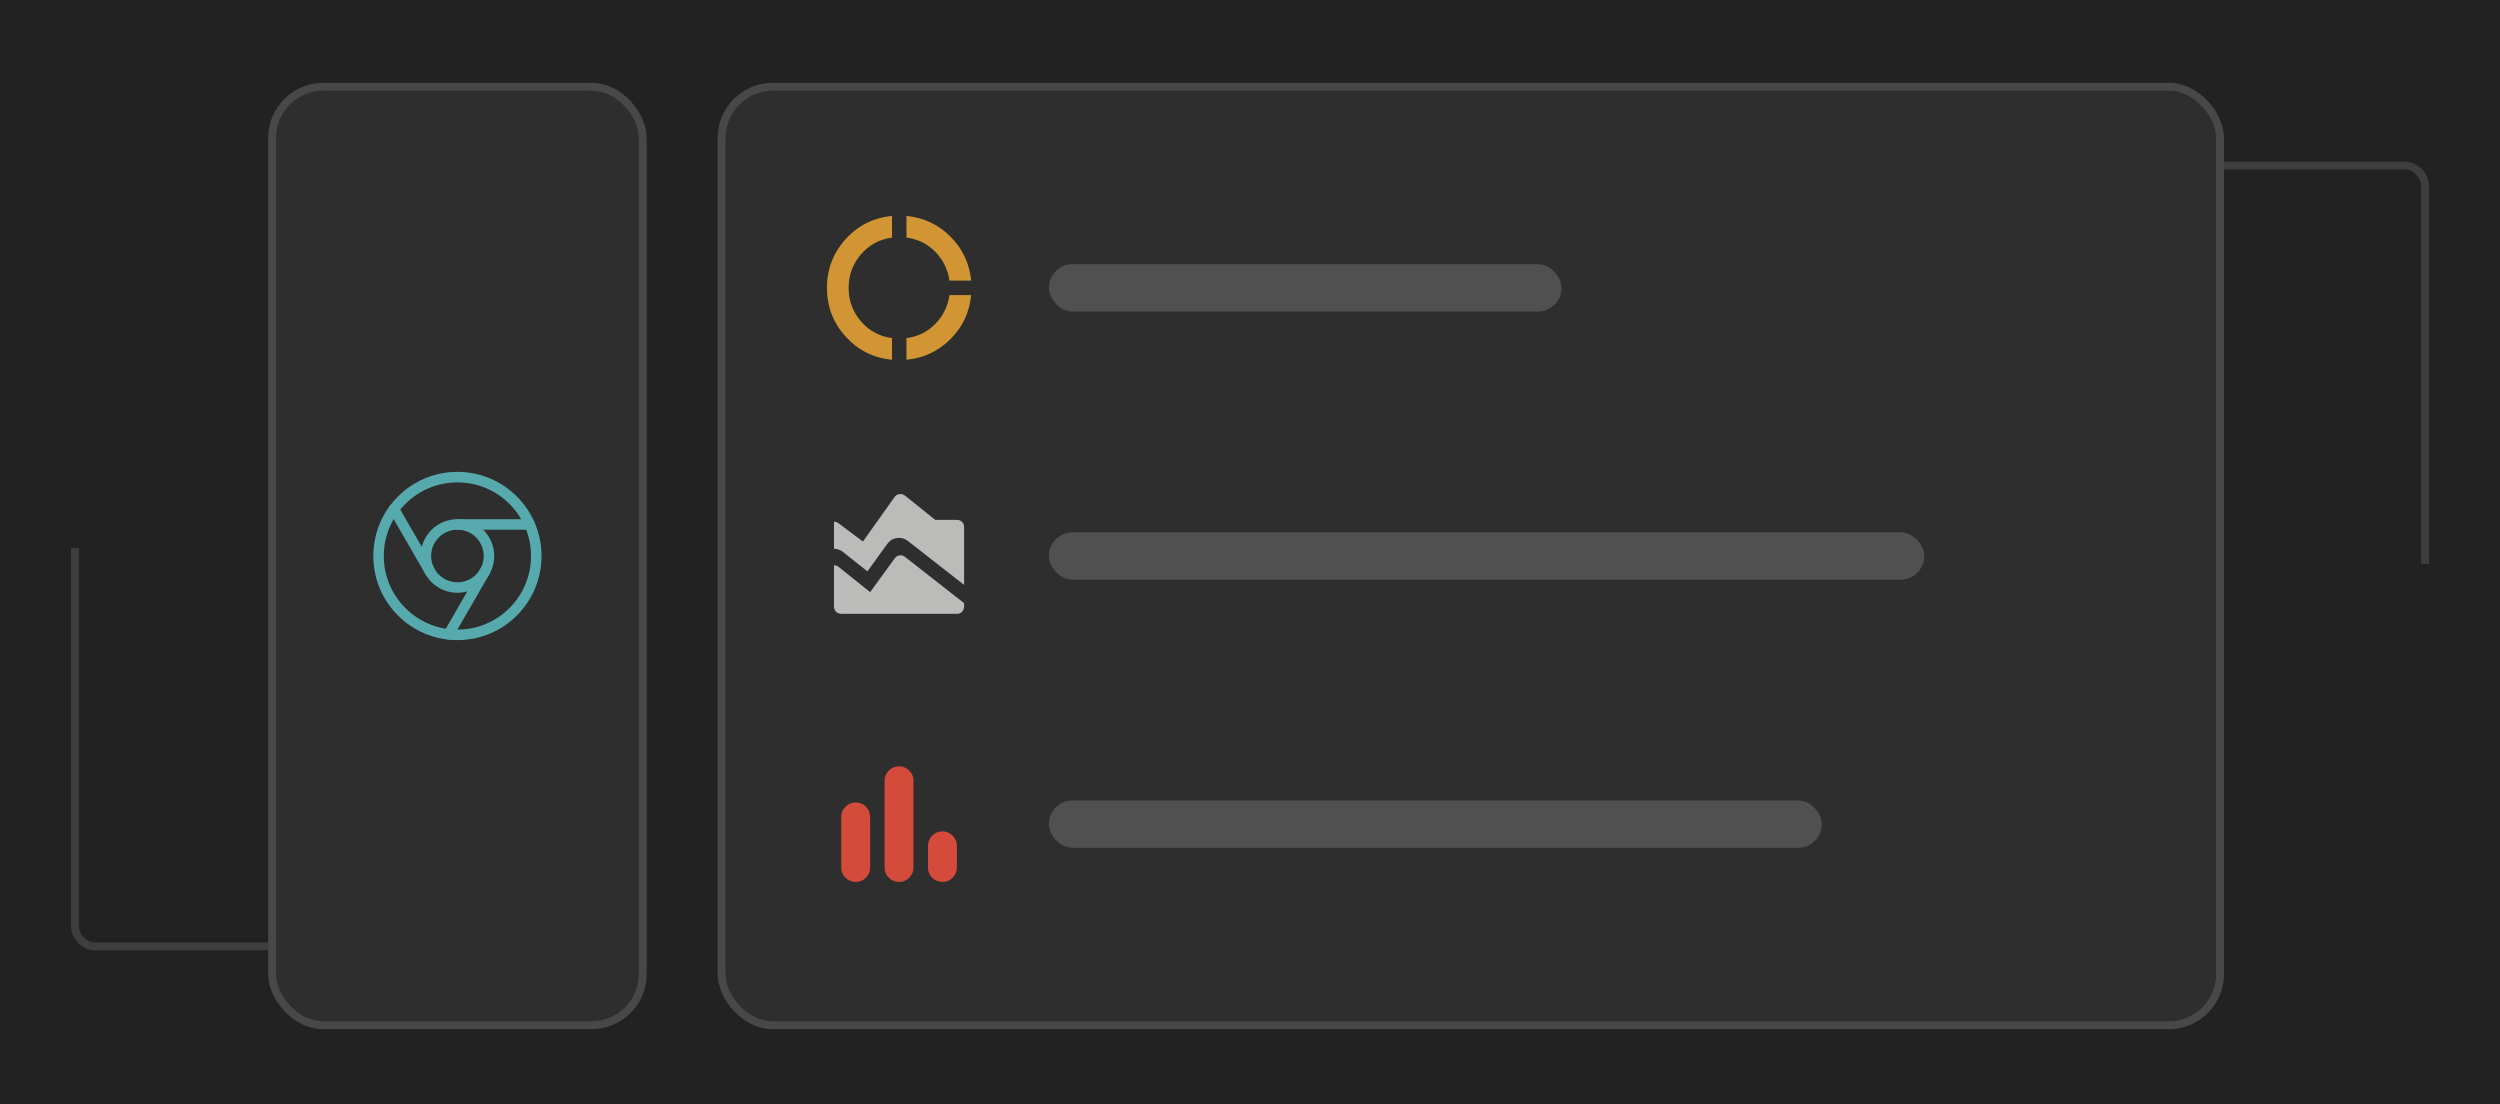 <svg xmlns="http://www.w3.org/2000/svg" width="317" height="140" viewBox="0 0 317 140" fill="none"><rect width="317" height="140" fill="#222222"></rect><rect x="9" y="20.5" width="299" height="100" rx="3" fill="#222222"></rect><rect x="9.5" y="21" width="298" height="99" rx="2.5" stroke="#DDDCDB" stroke-opacity="0.15"></rect><rect x="8" y="19.5" width="50" height="50" fill="#222222"></rect><rect x="259" y="71.5" width="50" height="50" fill="#222222"></rect><rect width="248" height="120" transform="translate(34 10.5)" fill="#222222"></rect><rect x="34" y="10.5" width="48" height="120" rx="7" fill="#2E2E2E"></rect><path d="M58 80.5C63.523 80.5 68 76.023 68 70.5C68 64.977 63.523 60.5 58 60.5C52.477 60.5 48 64.977 48 70.5C48 76.023 52.477 80.5 58 80.5Z" stroke="#56A9AC" stroke-width="1.333" stroke-linecap="round" stroke-linejoin="round"></path><path d="M58 74.5C60.209 74.5 62 72.709 62 70.5C62 68.291 60.209 66.5 58 66.5C55.791 66.5 54 68.291 54 70.5C54 72.709 55.791 74.5 58 74.5Z" stroke="#56A9AC" stroke-width="1.333" stroke-linecap="round" stroke-linejoin="round"></path><path d="M67.17 66.5H58" stroke="#56A9AC" stroke-width="1.333" stroke-linecap="round" stroke-linejoin="round"></path><path d="M49.95 64.56L54.54 72.5" stroke="#56A9AC" stroke-width="1.333" stroke-linecap="round" stroke-linejoin="round"></path><path d="M56.88 80.44L61.46 72.5" stroke="#56A9AC" stroke-width="1.333" stroke-linecap="round" stroke-linejoin="round"></path><rect x="34.5" y="11" width="47" height="119" rx="6.5" stroke="#DDDCDB" stroke-opacity="0.15"></rect><rect x="91" y="10.5" width="191" height="120" rx="7" fill="#2E2E2E"></rect><path d="M113.106 45.621C110.753 45.392 108.79 44.406 107.217 42.665C105.643 40.923 104.856 38.868 104.856 36.5C104.856 34.132 105.643 32.077 107.217 30.335C108.79 28.594 110.753 27.608 113.106 27.379V30.129C111.517 30.343 110.203 31.053 109.165 32.26C108.126 33.467 107.606 34.88 107.606 36.5C107.606 38.119 108.126 39.533 109.165 40.74C110.203 41.947 111.517 42.657 113.106 42.871V45.621ZM114.94 45.621V42.871C116.376 42.688 117.59 42.092 118.583 41.083C119.576 40.075 120.18 38.853 120.394 37.417H123.144C122.93 39.601 122.055 41.461 120.52 42.997C118.984 44.532 117.124 45.407 114.94 45.621ZM120.394 35.583C120.18 34.147 119.576 32.925 118.583 31.917C117.59 30.908 116.376 30.312 114.94 30.129V27.379C117.124 27.593 118.984 28.468 120.52 30.003C122.055 31.538 122.93 33.399 123.144 35.583H120.394Z" fill="#D19633"></path><rect x="133" y="33.5" width="65" height="6" rx="3" fill="#BBBBB9" fill-opacity="0.25"></rect><path d="M122.25 74.167L115.123 68.598C114.71 68.277 114.248 68.151 113.736 68.22C113.225 68.288 112.816 68.537 112.51 68.965L109.99 72.448L106.896 69.996C106.713 69.843 106.522 69.736 106.323 69.675C106.124 69.614 105.933 69.583 105.75 69.583V66.146C105.826 66.146 105.914 66.157 106.014 66.18C106.113 66.203 106.208 66.253 106.3 66.329L109.417 68.667L113.427 63.029C113.58 62.815 113.786 62.689 114.046 62.651C114.306 62.613 114.542 62.678 114.756 62.846L118.583 65.917H121.333C121.593 65.917 121.811 66.004 121.986 66.18C122.162 66.356 122.25 66.574 122.25 66.833V74.167ZM106.667 77.833C106.407 77.833 106.189 77.745 106.014 77.57C105.838 77.394 105.75 77.176 105.75 76.917V71.669C105.857 71.669 105.956 71.684 106.048 71.715C106.14 71.745 106.231 71.799 106.323 71.875L110.333 75.083L113.45 70.798C113.603 70.584 113.805 70.458 114.057 70.42C114.309 70.382 114.542 70.447 114.756 70.615L122.25 76.481V76.917C122.25 77.176 122.162 77.394 121.986 77.57C121.811 77.745 121.593 77.833 121.333 77.833H106.667Z" fill="#BBBBB9"></path><rect x="133" y="67.5" width="111" height="6" rx="3" fill="#BBBBB9" fill-opacity="0.25"></rect><path d="M108.5 111.833C107.996 111.833 107.564 111.654 107.205 111.295C106.846 110.936 106.667 110.504 106.667 110V103.583C106.667 103.079 106.846 102.648 107.205 102.289C107.564 101.93 107.996 101.75 108.5 101.75C109.004 101.75 109.436 101.93 109.795 102.289C110.154 102.648 110.333 103.079 110.333 103.583V110C110.333 110.504 110.154 110.936 109.795 111.295C109.436 111.654 109.004 111.833 108.5 111.833ZM114 111.833C113.496 111.833 113.064 111.654 112.705 111.295C112.346 110.936 112.167 110.504 112.167 110V99C112.167 98.496 112.346 98.064 112.705 97.705C113.064 97.346 113.496 97.167 114 97.167C114.504 97.167 114.936 97.346 115.295 97.705C115.654 98.064 115.833 98.496 115.833 99V110C115.833 110.504 115.654 110.936 115.295 111.295C114.936 111.654 114.504 111.833 114 111.833ZM119.5 111.833C118.996 111.833 118.564 111.654 118.205 111.295C117.846 110.936 117.667 110.504 117.667 110V107.25C117.667 106.746 117.846 106.314 118.205 105.955C118.564 105.596 118.996 105.417 119.5 105.417C120.004 105.417 120.436 105.596 120.795 105.955C121.154 106.314 121.333 106.746 121.333 107.25V110C121.333 110.504 121.154 110.936 120.795 111.295C120.436 111.654 120.004 111.833 119.5 111.833Z" fill="#D44A3B"></path><rect x="133" y="101.5" width="98" height="6" rx="3" fill="#BBBBB9" fill-opacity="0.25"></rect><rect x="91.5" y="11" width="190" height="119" rx="6.5" stroke="#DDDCDB" stroke-opacity="0.15"></rect></svg>